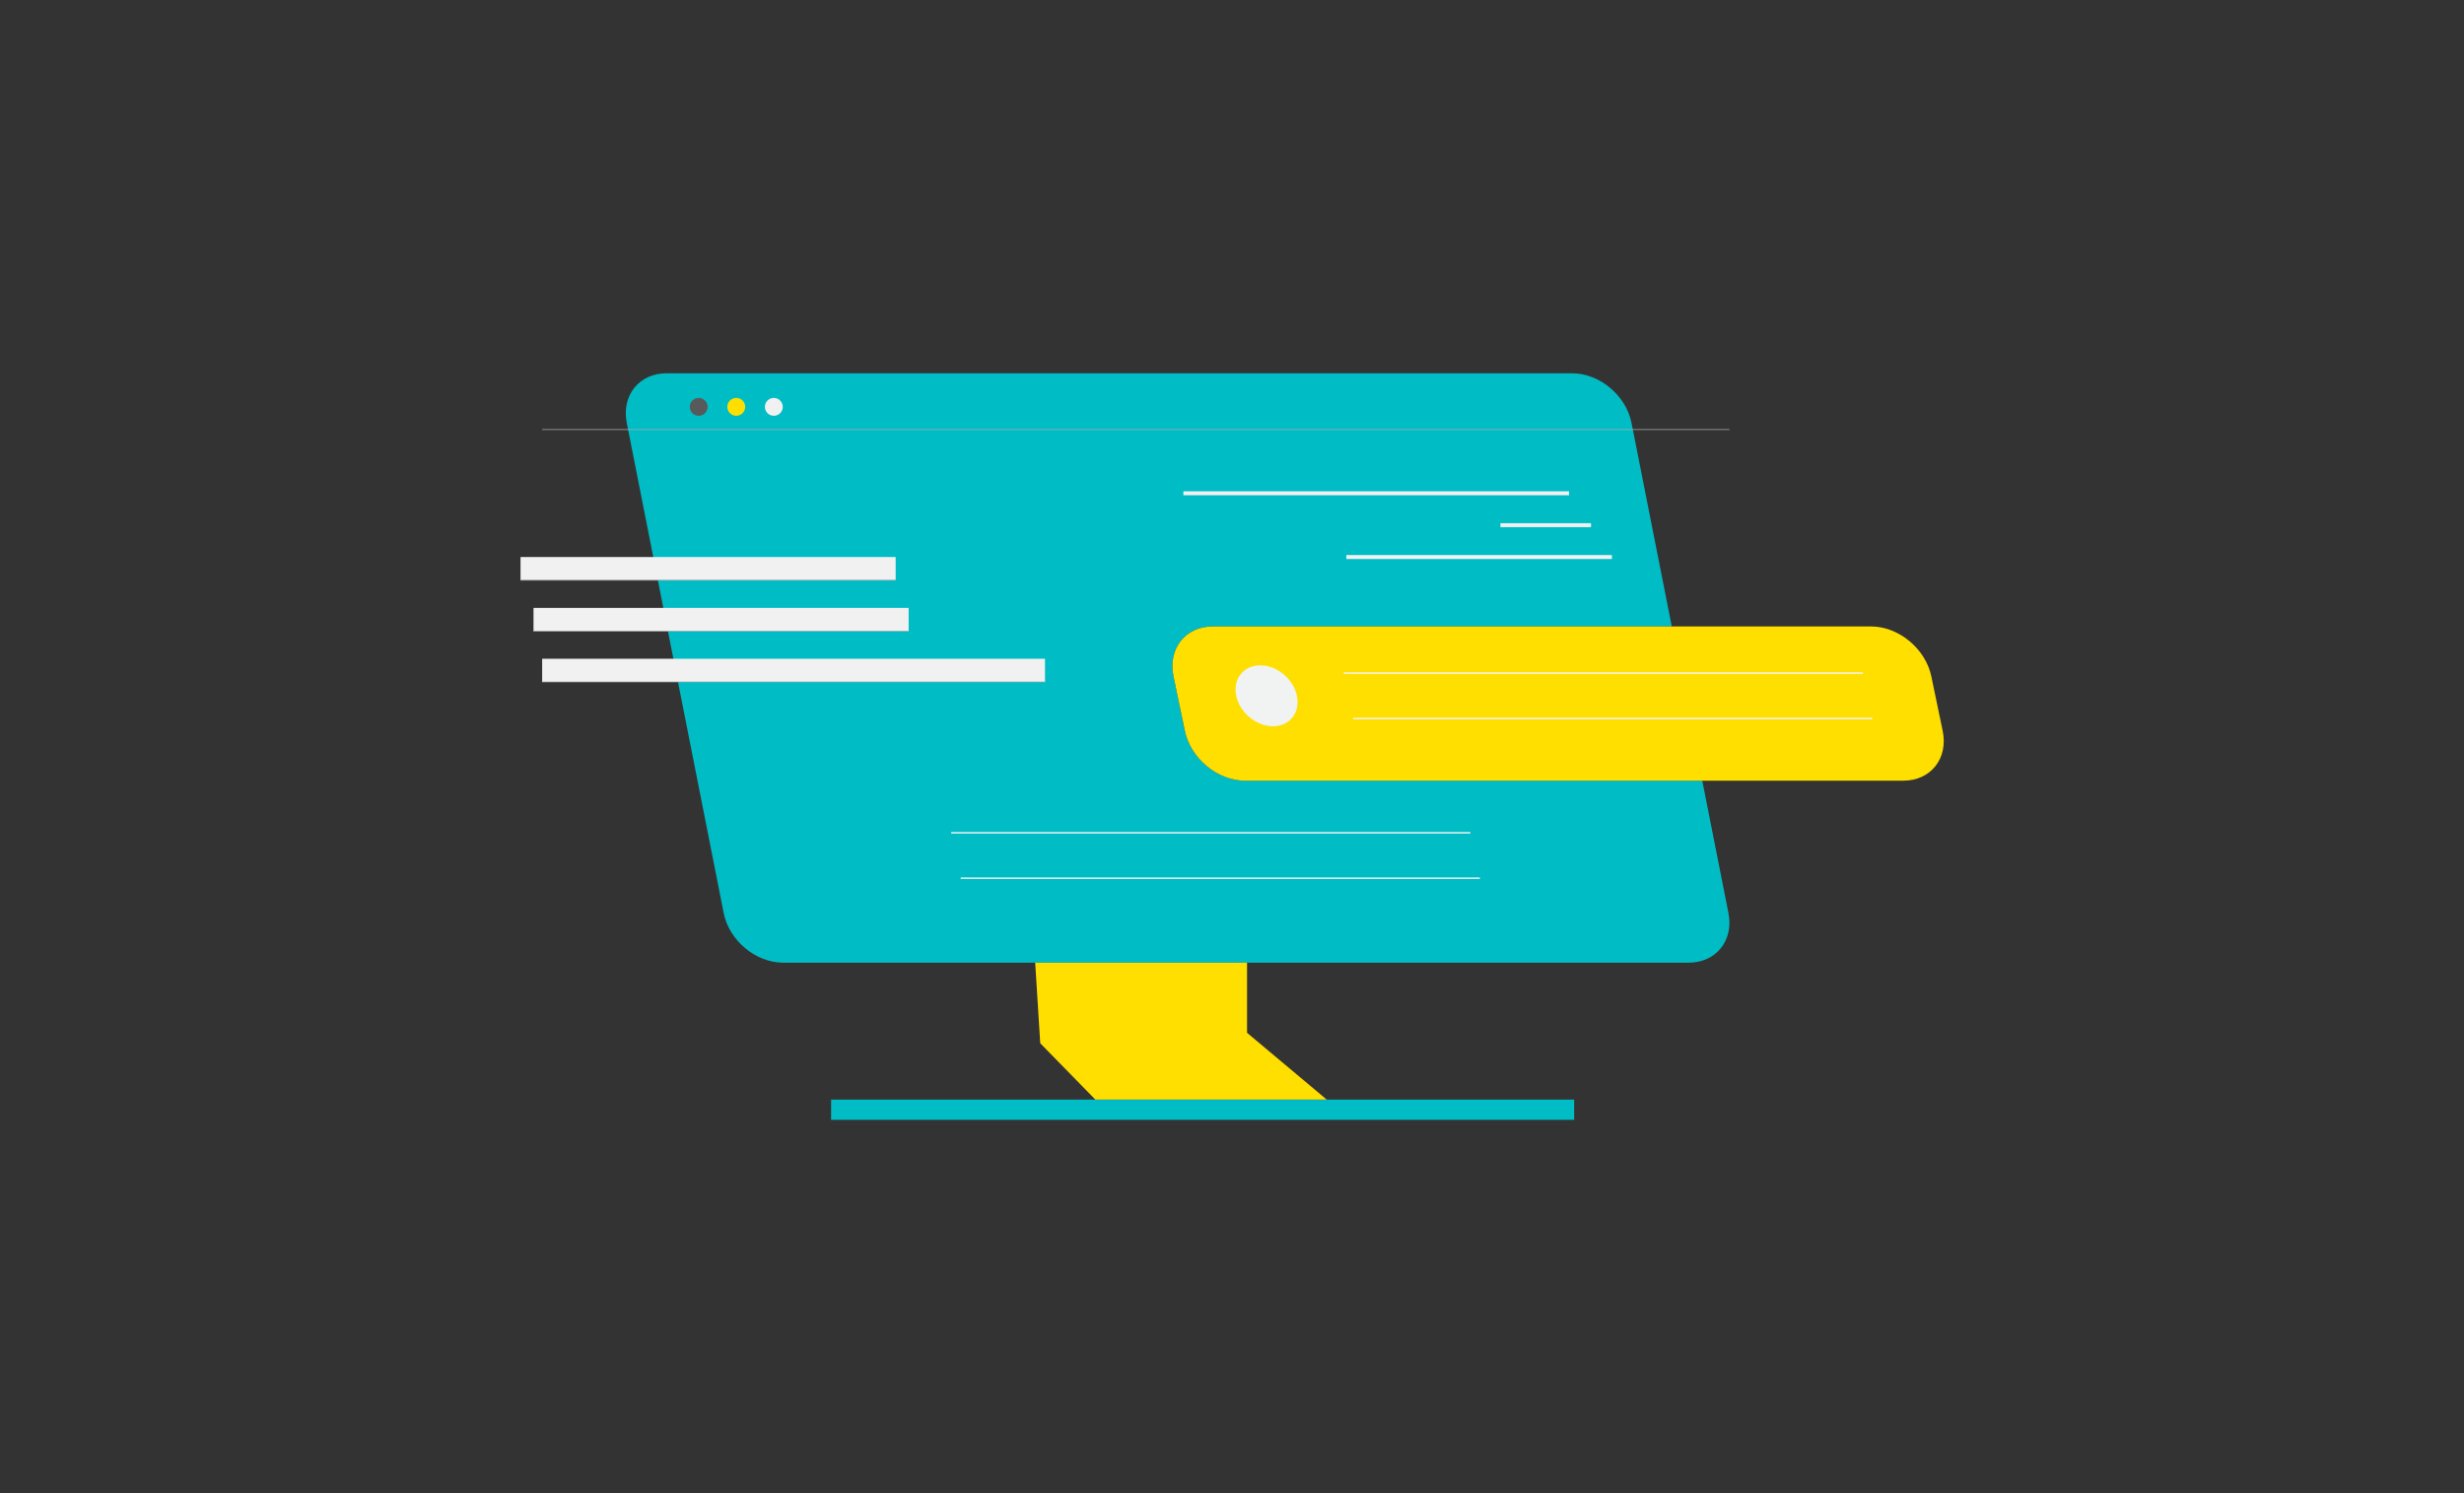 <?xml version="1.0" encoding="UTF-8"?> <svg xmlns="http://www.w3.org/2000/svg" class="illustration" width="1155" height="700" viewBox="0 0 1155 700" fill="none"><rect x="0" y="0" width="1155" height="700" fill="#333333" stroke="none"/><path fill-rule="evenodd" clip-rule="evenodd" d="M791.57 451.306H367.064C354.232 451.306 341.773 440.903 339.235 428.071L293.79 198.235C291.253 185.403 299.599 175 312.431 175H736.937C749.769 175 762.228 185.403 764.766 198.235L783.64 293.689H568.497C555.635 293.689 547.39 304.154 550.081 317.063L555.407 342.61C558.098 355.519 570.706 365.984 583.568 365.984H797.934L810.211 428.071C812.748 440.903 804.402 451.306 791.57 451.306ZM389.579 515.51H737.891V524.999H389.579V515.51Z" fill="#00bdc5"></path><path fill-rule="evenodd" clip-rule="evenodd" d="M349.311 190.738C349.311 193.052 347.435 194.927 345.122 194.927C342.808 194.927 340.932 193.052 340.932 190.738C340.932 188.424 342.808 186.549 345.122 186.549C347.435 186.549 349.311 188.424 349.311 190.738ZM905.301 317.063L910.627 342.61C913.318 355.519 905.073 365.984 892.211 365.984H583.568C570.706 365.984 558.098 355.519 555.407 342.61L550.081 317.063C547.39 304.154 555.635 293.689 568.497 293.689H877.14C890.002 293.689 902.61 304.154 905.301 317.063ZM584.55 451.312H485.24L487.61 489.083L513.462 515.511H621.916L584.55 484.177V451.312Z" fill="#ffdf00"></path><path d="M419.84 261.139H244V271.992H419.84V261.139Z" fill="#F1F1F2"></path><path d="M425.923 284.992H250.083V295.845H425.923V284.992Z" fill="#F1F1F2"></path><path d="M489.847 308.834H254.141V319.687H489.847V308.834Z" fill="#F1F1F2"></path><path d="M254.142 201.387H810.73" stroke="#A7A9AC" stroke-width="0.351" stroke-miterlimit="10"></path><path d="M596.687 340.475H596.687C588.825 340.475 581.119 334.079 579.474 326.189V326.189C577.83 318.299 582.869 311.902 590.73 311.902H590.73C598.591 311.902 606.297 318.299 607.942 326.189V326.189C609.587 334.079 604.548 340.475 596.687 340.475Z" fill="#F1F2F2"></path><path d="M630.144 315.555H872.958" stroke="#F1F2F2" stroke-width="0.702" stroke-miterlimit="10" stroke-linecap="round"></path><path d="M634.58 336.834H877.394" stroke="#F1F2F2" stroke-width="0.702" stroke-miterlimit="10" stroke-linecap="round"></path><path d="M446.152 390.422H688.966" stroke="#F1F2F2" stroke-width="0.702" stroke-miterlimit="10" stroke-linecap="round"></path><path d="M450.588 411.701H693.402" stroke="#F1F2F2" stroke-width="0.702" stroke-miterlimit="10" stroke-linecap="round"></path><path d="M755.583 261.139L631.098 261.139" stroke="#F1F1F2" stroke-width="1.849" stroke-miterlimit="10"></path><path d="M745.786 246.205L703.331 246.205" stroke="#F1F1F2" stroke-width="1.849" stroke-miterlimit="10"></path><path d="M735.512 231.254L554.716 231.254" stroke="#F1F1F2" stroke-width="1.849" stroke-miterlimit="10"></path><path d="M327.504 194.927C329.818 194.927 331.693 193.052 331.693 190.738C331.693 188.424 329.818 186.549 327.504 186.549C325.19 186.549 323.315 188.424 323.315 190.738C323.315 193.052 325.19 194.927 327.504 194.927Z" fill="#58595B"></path><path d="M362.735 194.927C365.049 194.927 366.924 193.052 366.924 190.738C366.924 188.424 365.049 186.549 362.735 186.549C360.421 186.549 358.546 188.424 358.546 190.738C358.546 193.052 360.421 194.927 362.735 194.927Z" fill="#F1F1F2"></path><path d="M244 271.994H419.84" stroke="#A7A9AC" stroke-width="0.351" stroke-miterlimit="10" stroke-linecap="round"></path><path d="M250.081 295.85H425.921" stroke="#A7A9AC" stroke-width="0.351" stroke-miterlimit="10" stroke-linecap="round"></path><path d="M254.141 319.695H489.848" stroke="#A7A9AC" stroke-width="0.351" stroke-miterlimit="10" stroke-linecap="round"></path></svg> 